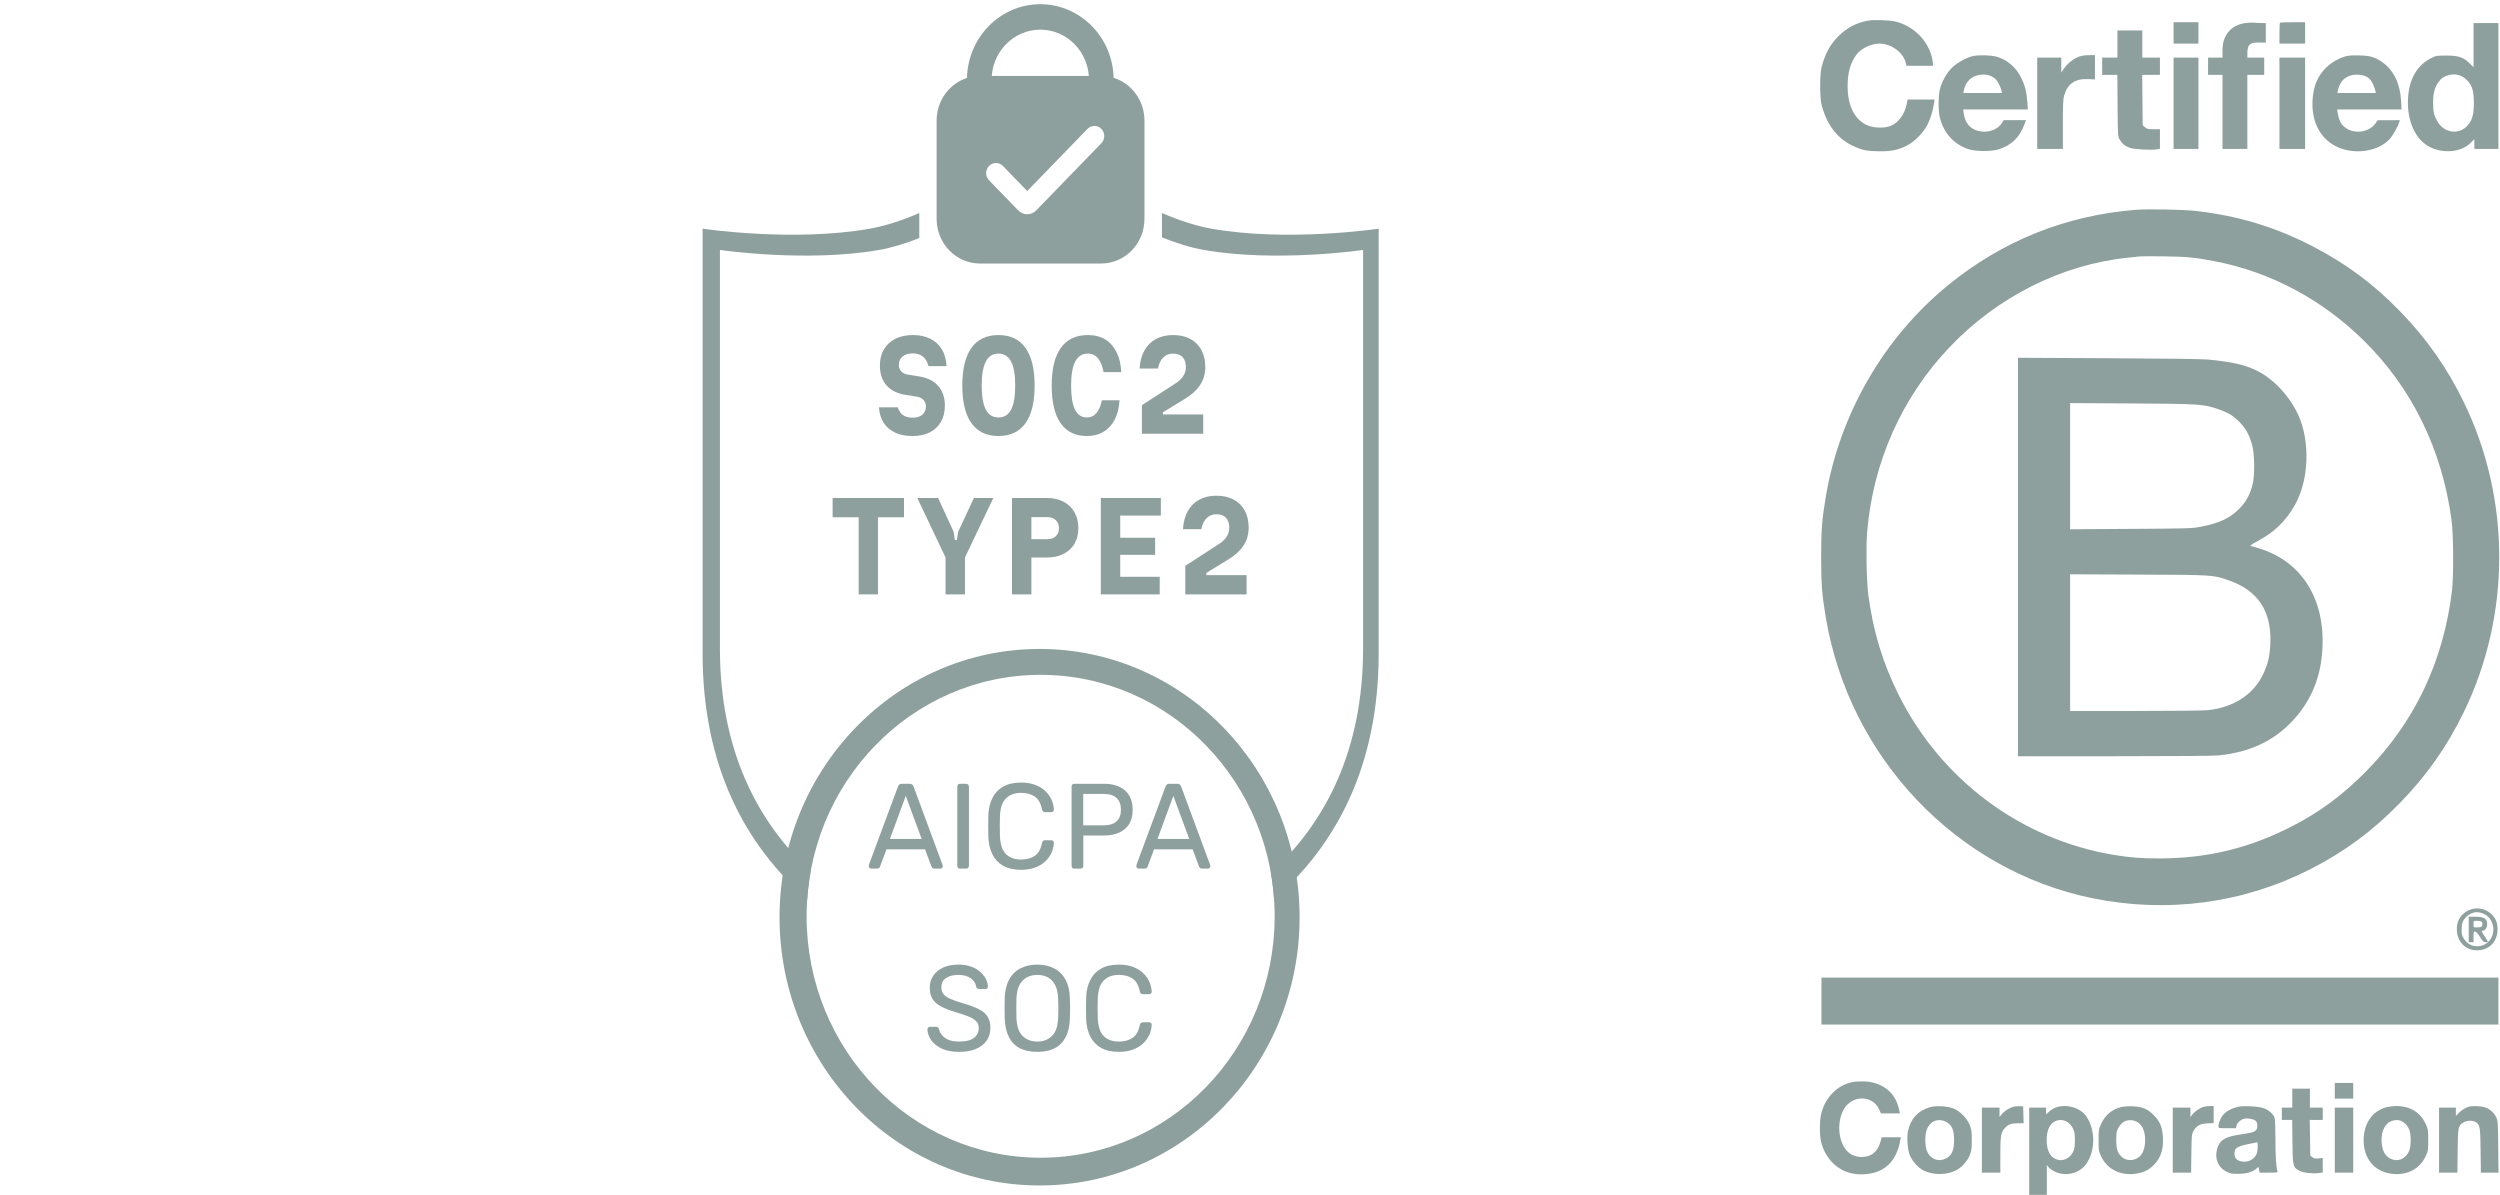 <?xml version="1.0" encoding="utf-8"?>
<svg xmlns="http://www.w3.org/2000/svg" fill="none" height="100%" overflow="visible" preserveAspectRatio="none" style="display: block;" viewBox="0 0 272 130" width="100%">
<g id="Certifications">
<g id="SOC2">
<g id="Vector">
<path d="M100.018 25.901C98.541 26.486 97.057 26.947 95.634 27.196C87.74 28.579 78.345 27.198 78.328 27.196V70.563C78.328 81.476 82.296 89.312 88.2 94.808C88.02 95.797 87.893 96.805 87.823 97.83C81.067 91.94 76.442 83.332 76.442 71.088V24.881C76.461 24.884 86.337 26.355 94.634 24.881C96.379 24.571 98.212 23.956 100.018 23.179V25.901Z" fill="#8EA09D"/>
<path d="M126.424 23.179C128.23 23.956 130.063 24.571 131.809 24.881C140.105 26.355 149.981 24.884 150 24.881V71.088C150 83.332 145.375 91.94 138.618 97.83C138.552 96.857 138.436 95.899 138.27 94.958C144.263 89.455 148.303 81.575 148.303 70.563V27.196C148.303 27.196 138.897 28.58 130.997 27.196C129.513 26.936 127.963 26.448 126.424 25.827V23.179Z" fill="#8EA09D"/>
<path d="M113.104 70.606C128.729 70.606 141.395 83.674 141.396 99.793C141.396 115.912 128.729 128.98 113.104 128.98C97.479 128.98 84.813 115.912 84.813 99.793C84.813 83.674 97.479 70.606 113.104 70.606ZM113.221 73.424C99.159 73.424 87.759 85.185 87.759 99.692C87.759 114.2 99.159 125.96 113.221 125.96C127.283 125.96 138.683 114.2 138.683 99.692C138.683 85.185 127.284 73.424 113.221 73.424Z" fill="#8EA09D"/>
<path d="M94.777 94.505C94.709 94.505 94.65 94.478 94.599 94.426C94.547 94.373 94.522 94.311 94.522 94.241C94.522 94.197 94.526 94.149 94.535 94.096L97.704 85.564C97.739 85.476 97.785 85.406 97.845 85.353C97.905 85.3 97.994 85.274 98.114 85.274H98.983C99.094 85.274 99.179 85.3 99.238 85.353C99.307 85.406 99.358 85.476 99.392 85.564L102.549 94.096C102.566 94.149 102.575 94.197 102.575 94.241C102.575 94.311 102.549 94.373 102.498 94.426C102.447 94.478 102.387 94.505 102.319 94.505H101.667C101.565 94.505 101.488 94.478 101.437 94.426C101.394 94.373 101.364 94.325 101.347 94.281L100.644 92.408H96.452L95.749 94.281C95.74 94.325 95.71 94.373 95.659 94.426C95.608 94.478 95.532 94.505 95.429 94.505H94.777ZM96.823 91.274H100.274L98.548 86.593L96.823 91.274Z" fill="#8EA09D"/>
<path d="M104.448 94.505C104.355 94.505 104.282 94.478 104.231 94.426C104.18 94.364 104.154 94.289 104.154 94.201V85.577C104.154 85.49 104.18 85.419 104.231 85.366C104.282 85.305 104.355 85.274 104.448 85.274H105.126C105.211 85.274 105.279 85.305 105.33 85.366C105.39 85.419 105.42 85.49 105.42 85.577V94.201C105.42 94.289 105.39 94.364 105.33 94.426C105.279 94.478 105.211 94.505 105.126 94.505H104.448Z" fill="#8EA09D"/>
<path d="M111.084 94.637C110.3 94.637 109.648 94.487 109.128 94.188C108.617 93.889 108.229 93.472 107.965 92.936C107.701 92.399 107.556 91.775 107.53 91.063C107.522 90.703 107.517 90.316 107.517 89.903C107.517 89.489 107.522 89.094 107.53 88.716C107.556 88.004 107.701 87.38 107.965 86.843C108.229 86.307 108.617 85.889 109.128 85.591C109.648 85.292 110.3 85.142 111.084 85.142C111.672 85.142 112.187 85.226 112.63 85.393C113.073 85.56 113.44 85.784 113.729 86.065C114.028 86.347 114.254 86.663 114.407 87.015C114.56 87.358 114.645 87.714 114.663 88.083C114.671 88.162 114.645 88.228 114.586 88.281C114.535 88.333 114.471 88.36 114.394 88.36H113.691C113.614 88.36 113.546 88.338 113.487 88.294C113.435 88.25 113.397 88.171 113.372 88.056C113.227 87.371 112.954 86.9 112.553 86.645C112.161 86.391 111.667 86.263 111.071 86.263C110.389 86.263 109.848 86.465 109.447 86.87C109.047 87.265 108.83 87.903 108.796 88.782C108.77 89.503 108.77 90.241 108.796 90.997C108.83 91.876 109.047 92.518 109.447 92.922C109.848 93.318 110.389 93.516 111.071 93.516C111.667 93.516 112.161 93.388 112.553 93.133C112.954 92.878 113.227 92.408 113.372 91.722C113.397 91.608 113.435 91.529 113.487 91.485C113.546 91.441 113.614 91.419 113.691 91.419H114.394C114.471 91.419 114.535 91.445 114.586 91.498C114.645 91.551 114.671 91.617 114.663 91.696C114.645 92.065 114.56 92.426 114.407 92.777C114.254 93.12 114.028 93.432 113.729 93.713C113.44 93.995 113.073 94.219 112.63 94.386C112.187 94.553 111.672 94.637 111.084 94.637Z" fill="#8EA09D"/>
<path d="M116.883 94.505C116.789 94.505 116.716 94.478 116.665 94.426C116.614 94.364 116.589 94.289 116.589 94.201V85.591C116.589 85.494 116.614 85.419 116.665 85.366C116.716 85.305 116.789 85.274 116.883 85.274H120.129C120.76 85.274 121.305 85.38 121.765 85.591C122.234 85.802 122.596 86.118 122.852 86.54C123.107 86.953 123.235 87.472 123.235 88.096C123.235 88.72 123.107 89.239 122.852 89.652C122.596 90.065 122.234 90.377 121.765 90.588C121.305 90.799 120.76 90.905 120.129 90.905H117.867V94.201C117.867 94.289 117.837 94.364 117.777 94.426C117.726 94.478 117.654 94.505 117.56 94.505H116.883ZM117.854 89.797H120.065C120.696 89.797 121.169 89.652 121.484 89.362C121.799 89.072 121.957 88.65 121.957 88.096C121.957 87.551 121.804 87.129 121.497 86.83C121.19 86.531 120.713 86.382 120.065 86.382H117.854V89.797Z" fill="#8EA09D"/>
<path d="M123.89 94.505C123.822 94.505 123.762 94.478 123.711 94.426C123.66 94.373 123.634 94.311 123.634 94.241C123.634 94.197 123.639 94.149 123.647 94.096L126.817 85.564C126.851 85.476 126.898 85.406 126.958 85.353C127.017 85.3 127.107 85.274 127.226 85.274H128.095C128.206 85.274 128.291 85.3 128.351 85.353C128.419 85.406 128.47 85.476 128.504 85.564L131.662 94.096C131.679 94.149 131.687 94.197 131.687 94.241C131.687 94.311 131.662 94.373 131.611 94.426C131.559 94.478 131.5 94.505 131.432 94.505H130.78C130.677 94.505 130.601 94.478 130.55 94.426C130.507 94.373 130.477 94.325 130.46 94.281L129.757 92.408H125.565L124.862 94.281C124.853 94.325 124.823 94.373 124.772 94.426C124.721 94.478 124.644 94.505 124.542 94.505H123.89ZM125.935 91.274H129.386L127.661 86.593L125.935 91.274Z" fill="#8EA09D"/>
<path d="M104.353 114.444C103.612 114.444 102.99 114.329 102.487 114.101C101.985 113.863 101.597 113.56 101.324 113.191C101.06 112.813 100.919 112.413 100.902 111.991C100.902 111.921 100.928 111.859 100.979 111.806C101.039 111.745 101.107 111.714 101.184 111.714H101.835C101.938 111.714 102.014 111.74 102.065 111.793C102.117 111.846 102.151 111.907 102.168 111.978C102.21 112.189 102.313 112.4 102.475 112.611C102.645 112.813 102.879 112.984 103.178 113.125C103.484 113.257 103.876 113.323 104.353 113.323C105.086 113.323 105.623 113.191 105.964 112.927C106.313 112.655 106.488 112.294 106.488 111.846C106.488 111.538 106.394 111.292 106.207 111.107C106.028 110.914 105.751 110.743 105.376 110.593C105.001 110.444 104.515 110.281 103.919 110.105C103.297 109.921 102.781 109.718 102.372 109.499C101.963 109.279 101.656 109.006 101.452 108.681C101.256 108.356 101.158 107.943 101.158 107.441C101.158 106.967 101.282 106.545 101.529 106.176C101.776 105.798 102.129 105.499 102.59 105.279C103.058 105.059 103.625 104.949 104.29 104.949C104.818 104.949 105.278 105.024 105.67 105.173C106.071 105.314 106.403 105.507 106.667 105.754C106.931 105.991 107.131 106.25 107.268 106.532C107.404 106.804 107.477 107.072 107.485 107.336C107.485 107.398 107.464 107.459 107.421 107.521C107.379 107.573 107.31 107.6 107.217 107.6H106.539C106.48 107.6 106.416 107.582 106.348 107.547C106.288 107.512 106.241 107.446 106.207 107.349C106.156 106.989 105.96 106.685 105.619 106.439C105.278 106.193 104.835 106.07 104.29 106.07C103.736 106.07 103.284 106.18 102.935 106.4C102.594 106.619 102.423 106.962 102.423 107.428C102.423 107.727 102.504 107.978 102.666 108.18C102.828 108.373 103.084 108.545 103.433 108.694C103.783 108.844 104.238 109.002 104.801 109.169C105.483 109.362 106.041 109.569 106.475 109.789C106.91 110 107.229 110.268 107.434 110.593C107.647 110.91 107.754 111.318 107.754 111.819C107.754 112.373 107.613 112.848 107.332 113.244C107.051 113.63 106.654 113.929 106.143 114.14C105.64 114.342 105.044 114.444 104.353 114.444Z" fill="#8EA09D"/>
<path d="M112.85 114.444C112.126 114.444 111.504 114.316 110.984 114.061C110.464 113.797 110.064 113.397 109.783 112.861C109.501 112.316 109.344 111.635 109.31 110.817C109.301 110.43 109.297 110.061 109.297 109.71C109.297 109.349 109.301 108.976 109.31 108.589C109.344 107.78 109.506 107.107 109.795 106.571C110.094 106.026 110.503 105.622 111.022 105.358C111.551 105.085 112.16 104.949 112.85 104.949C113.549 104.949 114.158 105.085 114.678 105.358C115.206 105.622 115.62 106.026 115.918 106.571C116.216 107.107 116.378 107.78 116.404 108.589C116.421 108.976 116.429 109.349 116.429 109.71C116.429 110.061 116.421 110.43 116.404 110.817C116.378 111.635 116.22 112.316 115.931 112.861C115.65 113.397 115.249 113.797 114.729 114.061C114.209 114.316 113.583 114.444 112.85 114.444ZM112.85 113.323C113.506 113.323 114.039 113.121 114.448 112.716C114.866 112.312 115.091 111.657 115.125 110.751C115.143 110.356 115.151 110.004 115.151 109.696C115.151 109.38 115.143 109.028 115.125 108.641C115.108 108.035 114.998 107.543 114.793 107.165C114.597 106.787 114.333 106.51 114.001 106.334C113.668 106.158 113.285 106.07 112.85 106.07C112.433 106.07 112.058 106.158 111.725 106.334C111.393 106.51 111.125 106.787 110.92 107.165C110.724 107.543 110.613 108.035 110.588 108.641C110.579 109.028 110.575 109.38 110.575 109.696C110.575 110.004 110.579 110.356 110.588 110.751C110.622 111.657 110.848 112.312 111.265 112.716C111.683 113.121 112.211 113.323 112.85 113.323Z" fill="#8EA09D"/>
<path d="M121.727 114.444C120.943 114.444 120.291 114.294 119.771 113.995C119.26 113.696 118.872 113.279 118.608 112.742C118.344 112.206 118.199 111.582 118.173 110.87C118.165 110.51 118.16 110.123 118.16 109.71C118.16 109.296 118.165 108.901 118.173 108.523C118.199 107.811 118.344 107.187 118.608 106.65C118.872 106.114 119.26 105.696 119.771 105.398C120.291 105.099 120.943 104.949 121.727 104.949C122.314 104.949 122.83 105.033 123.273 105.2C123.716 105.367 124.083 105.591 124.372 105.872C124.671 106.154 124.896 106.47 125.05 106.822C125.203 107.165 125.288 107.521 125.306 107.89C125.314 107.969 125.288 108.035 125.229 108.088C125.178 108.14 125.114 108.167 125.037 108.167H124.334C124.257 108.167 124.189 108.145 124.13 108.101C124.078 108.057 124.04 107.978 124.015 107.863C123.87 107.178 123.597 106.707 123.196 106.452C122.804 106.198 122.31 106.07 121.714 106.07C121.032 106.07 120.491 106.272 120.09 106.677C119.69 107.072 119.473 107.71 119.439 108.589C119.413 109.31 119.413 110.048 119.439 110.804C119.473 111.683 119.69 112.325 120.09 112.729C120.491 113.125 121.032 113.323 121.714 113.323C122.31 113.323 122.804 113.195 123.196 112.94C123.597 112.685 123.87 112.215 124.015 111.529C124.04 111.415 124.078 111.336 124.13 111.292C124.189 111.248 124.257 111.226 124.334 111.226H125.037C125.114 111.226 125.178 111.252 125.229 111.305C125.288 111.358 125.314 111.424 125.306 111.503C125.288 111.872 125.203 112.233 125.05 112.584C124.896 112.927 124.671 113.239 124.372 113.521C124.083 113.802 123.716 114.026 123.273 114.193C122.83 114.36 122.314 114.444 121.727 114.444Z" fill="#8EA09D"/>
<path clip-rule="evenodd" d="M113.185 0.457C114.233 0.457 115.271 0.67 116.239 1.084C117.207 1.498 118.088 2.105 118.829 2.869C119.57 3.634 120.158 4.541 120.559 5.54C120.932 6.469 121.134 7.46 121.161 8.463C123.103 9.065 124.518 10.923 124.518 13.123V23.806C124.518 26.492 122.407 28.671 119.803 28.671H106.62C104.016 28.671 101.905 26.493 101.905 23.806V13.123C101.905 10.943 103.293 9.099 105.208 8.48C105.233 7.47 105.435 6.474 105.81 5.54C106.211 4.541 106.8 3.634 107.541 2.869C108.282 2.105 109.162 1.498 110.13 1.084C111.099 0.67 112.137 0.457 113.185 0.457ZM119.829 14.022C119.412 13.592 118.736 13.592 118.319 14.022L111.762 20.787L109.116 18.057C108.699 17.627 108.023 17.627 107.606 18.057C107.189 18.488 107.189 19.185 107.606 19.615L110.78 22.889C111.322 23.448 112.202 23.448 112.744 22.889L119.829 15.58C120.246 15.15 120.245 14.453 119.829 14.022ZM113.185 3.226C112.489 3.226 111.8 3.367 111.157 3.642C110.515 3.916 109.931 4.319 109.439 4.826C108.947 5.334 108.556 5.936 108.289 6.599C108.077 7.129 107.948 7.689 107.904 8.258H118.465C118.421 7.689 118.293 7.129 118.08 6.599C117.814 5.936 117.423 5.334 116.932 4.826C116.44 4.319 115.855 3.916 115.212 3.642C114.57 3.367 113.881 3.226 113.185 3.226Z" fill="#8EA09D" fill-rule="evenodd"/>
<path d="M97.681 44.319C97.789 44.686 97.977 44.966 98.243 45.158C98.518 45.35 98.868 45.446 99.292 45.446C99.742 45.446 100.096 45.337 100.354 45.119C100.612 44.892 100.741 44.586 100.741 44.201C100.741 43.921 100.65 43.69 100.467 43.506C100.292 43.323 100.046 43.205 99.73 43.152L98.481 42.956C97.598 42.807 96.919 42.462 96.445 41.92C95.97 41.37 95.733 40.653 95.733 39.77C95.733 39.089 95.878 38.503 96.17 38.014C96.461 37.516 96.873 37.131 97.406 36.86C97.948 36.589 98.585 36.454 99.317 36.454C100.05 36.454 100.683 36.589 101.216 36.86C101.757 37.123 102.178 37.507 102.478 38.014C102.777 38.512 102.948 39.119 102.99 39.836H101.016C100.908 39.382 100.708 39.036 100.417 38.8C100.133 38.564 99.767 38.447 99.317 38.447C98.843 38.447 98.468 38.56 98.193 38.787C97.927 39.006 97.793 39.312 97.793 39.705C97.793 39.984 97.881 40.221 98.056 40.413C98.239 40.596 98.493 40.714 98.818 40.767L100.054 40.963C100.945 41.112 101.624 41.461 102.09 42.012C102.565 42.554 102.802 43.262 102.802 44.136C102.802 44.809 102.661 45.394 102.378 45.892C102.094 46.39 101.686 46.775 101.154 47.046C100.629 47.308 100.004 47.439 99.28 47.439C98.555 47.439 97.927 47.316 97.394 47.072C96.869 46.827 96.453 46.473 96.145 46.01C95.845 45.538 95.674 44.974 95.633 44.319H97.681Z" fill="#8EA09D"/>
<path d="M108.632 47.439C107.342 47.439 106.363 46.976 105.697 46.049C105.031 45.123 104.698 43.755 104.698 41.946C104.698 40.138 105.031 38.77 105.697 37.843C106.363 36.917 107.342 36.454 108.632 36.454C109.923 36.454 110.901 36.917 111.568 37.843C112.234 38.77 112.567 40.138 112.567 41.946C112.567 43.755 112.234 45.123 111.568 46.049C110.901 46.976 109.923 47.439 108.632 47.439ZM108.632 45.42C109.249 45.42 109.707 45.136 110.006 44.568C110.306 43.991 110.456 43.117 110.456 41.946C110.456 40.775 110.306 39.906 110.006 39.338C109.707 38.761 109.249 38.473 108.632 38.473C108.016 38.473 107.558 38.761 107.258 39.338C106.959 39.906 106.809 40.775 106.809 41.946C106.809 43.117 106.959 43.991 107.258 44.568C107.558 45.136 108.016 45.42 108.632 45.42Z" fill="#8EA09D"/>
<path d="M118.247 47.439C116.998 47.439 116.049 46.976 115.399 46.049C114.75 45.123 114.425 43.755 114.425 41.946C114.425 40.138 114.758 38.77 115.424 37.843C116.09 36.917 117.069 36.454 118.359 36.454C119.084 36.454 119.708 36.611 120.233 36.926C120.758 37.24 121.17 37.699 121.47 38.302C121.778 38.905 121.953 39.635 121.994 40.491H120.071C119.946 39.819 119.742 39.316 119.459 38.984C119.184 38.643 118.817 38.473 118.359 38.473C117.743 38.473 117.285 38.761 116.985 39.338C116.686 39.906 116.536 40.775 116.536 41.946C116.536 43.117 116.677 43.991 116.961 44.568C117.244 45.136 117.672 45.42 118.247 45.42C118.672 45.42 119.017 45.263 119.284 44.948C119.559 44.634 119.758 44.166 119.883 43.546H121.807C121.757 44.367 121.582 45.071 121.282 45.656C120.983 46.233 120.574 46.674 120.058 46.98C119.55 47.286 118.947 47.439 118.247 47.439Z" fill="#8EA09D"/>
<path d="M124.239 44.083L127.924 41.697C128.299 41.453 128.574 41.186 128.749 40.898C128.932 40.609 129.023 40.286 129.023 39.928C129.023 39.465 128.903 39.106 128.661 38.853C128.42 38.599 128.074 38.473 127.624 38.473C127.2 38.473 126.846 38.612 126.563 38.892C126.28 39.163 126.088 39.565 125.988 40.098H123.99C124.031 39.329 124.206 38.674 124.514 38.132C124.822 37.581 125.239 37.166 125.763 36.887C126.296 36.598 126.917 36.454 127.624 36.454C128.349 36.454 128.973 36.594 129.498 36.873C130.023 37.153 130.427 37.555 130.71 38.079C130.993 38.595 131.134 39.211 131.134 39.928C131.134 40.662 130.947 41.313 130.572 41.881C130.206 42.449 129.635 42.965 128.861 43.428L126.525 44.856V45.093H130.909V47.19H124.239V44.083Z" fill="#8EA09D"/>
<path d="M93.423 64.668V56.278H90.588V54.181H98.357V56.278H95.522V64.668H93.423Z" fill="#8EA09D"/>
<path d="M102.064 54.181L103.75 57.851L103.887 58.756H104.112L104.25 57.851L105.961 54.181H108.072L104.987 60.657V64.668H102.876V60.657L99.803 54.181H102.064Z" fill="#8EA09D"/>
<path d="M110.105 64.668V54.181H113.914C114.597 54.181 115.197 54.316 115.713 54.587C116.229 54.858 116.625 55.238 116.9 55.728C117.183 56.217 117.324 56.798 117.324 57.471C117.324 58.118 117.183 58.682 116.9 59.162C116.625 59.634 116.229 60.001 115.713 60.263C115.197 60.526 114.597 60.657 113.914 60.657H112.216V64.668H110.105ZM112.216 58.664H113.927C114.327 58.664 114.639 58.559 114.864 58.349C115.097 58.14 115.213 57.847 115.213 57.471C115.213 57.087 115.097 56.79 114.864 56.58C114.639 56.37 114.327 56.265 113.927 56.265H112.216V58.664Z" fill="#8EA09D"/>
<path d="M119.769 64.668V54.181H126.302V56.095H121.88V58.507H125.677V60.368H121.88V62.754H126.177V64.668H119.769Z" fill="#8EA09D"/>
<path d="M128.959 61.561L132.644 59.175C133.019 58.931 133.294 58.664 133.469 58.376C133.652 58.087 133.743 57.764 133.743 57.406C133.743 56.943 133.623 56.584 133.381 56.331C133.14 56.077 132.794 55.951 132.344 55.951C131.92 55.951 131.566 56.09 131.283 56.37C131 56.641 130.808 57.043 130.708 57.576H128.71C128.751 56.807 128.926 56.152 129.234 55.61C129.542 55.059 129.959 54.644 130.483 54.364C131.016 54.076 131.637 53.932 132.344 53.932C133.069 53.932 133.693 54.072 134.218 54.351C134.743 54.631 135.146 55.033 135.43 55.557C135.713 56.073 135.854 56.689 135.854 57.406C135.854 58.14 135.667 58.791 135.292 59.359C134.926 59.927 134.355 60.443 133.581 60.906L131.245 62.334V62.571H135.629V64.668H128.959V61.561Z" fill="#8EA09D"/>
</g>
</g>
<g id="B Corp">
<path clip-rule="evenodd" d="M203.247 2.244C201.953 2.48 200.879 3.05 199.967 3.987C199.099 4.878 198.582 5.834 198.198 7.263C197.979 8.077 197.979 10.635 198.198 11.449C198.857 13.899 200.187 15.423 202.32 16.171C202.916 16.381 203.197 16.422 204.249 16.455C205.665 16.499 206.47 16.343 207.495 15.828C208.288 15.43 209.288 14.409 209.715 13.56C210.028 12.939 210.325 11.962 210.428 11.214L210.481 10.833H209.014H207.547L207.441 11.359C207.221 12.452 206.524 13.382 205.682 13.707C204.968 13.984 203.729 13.925 203.048 13.583C201.726 12.919 201.018 11.441 201.022 9.356C201.026 7.853 201.331 6.802 202.026 5.896C202.516 5.257 203.604 4.745 204.472 4.745C205.759 4.745 207.04 5.672 207.342 6.821L207.431 7.162H208.868H210.304L210.303 6.916C210.303 6.781 210.245 6.45 210.176 6.182C209.702 4.355 208.22 2.883 206.334 2.366C205.709 2.194 203.908 2.123 203.247 2.244ZM236.484 3.581V4.745H237.836H239.189V3.581V2.417H237.836H236.484V3.581ZM244.319 2.506C243.497 2.611 242.812 2.978 242.397 3.537C241.975 4.106 241.807 4.685 241.807 5.567V6.267H241.021H240.236V7.207V8.147H241.021H241.807V12.176V16.205H243.159H244.512V12.176V8.147H245.428H246.345V7.207V6.267H245.428H244.512V5.833C244.512 4.847 244.78 4.603 245.836 4.625L246.519 4.64V3.573V2.507H246.095C245.862 2.507 245.498 2.49 245.288 2.469C245.077 2.449 244.641 2.466 244.319 2.506ZM248.061 2.477C248.029 2.51 248.003 3.033 248.003 3.641V4.745H249.399H250.795V3.581V2.417H249.457C248.721 2.417 248.093 2.444 248.061 2.477ZM269.12 4.908V7.309L268.695 6.888C268.024 6.224 267.479 6.043 266.153 6.044C265.082 6.044 265.052 6.049 264.454 6.357C262.94 7.135 262.08 8.681 261.986 10.793C261.878 13.215 262.833 15.262 264.428 16.028C265.942 16.754 267.845 16.533 268.837 15.516L269.208 15.136V15.67V16.205H270.517H271.826V9.356V2.507H270.473H269.12V4.908ZM230.375 4.79V6.267H229.546H228.717V7.207V8.147H229.542H230.367L230.393 11.482C230.419 14.81 230.419 14.818 230.627 15.19C230.869 15.624 231.194 15.892 231.709 16.083C232.131 16.24 233.98 16.351 234.593 16.257L235 16.194V15.125V14.056H234.307C233.7 14.056 233.583 14.029 233.369 13.84L233.124 13.624L233.097 10.886L233.071 8.147H234.036H235V7.207V6.267H234.04H233.08V4.79V3.313H231.728H230.375V4.79ZM214.668 6.096C213.985 6.231 212.866 6.862 212.325 7.418C211.749 8.009 211.237 8.953 211.049 9.768C210.878 10.515 210.877 12.073 211.047 12.762C211.484 14.522 212.615 15.749 214.275 16.261C215.003 16.486 216.69 16.486 217.413 16.261C218.847 15.815 219.721 14.976 220.257 13.53L220.426 13.072H219.212H217.998L217.816 13.373C217.477 13.936 216.709 14.325 215.936 14.325C214.642 14.325 213.824 13.607 213.652 12.319L213.597 11.908H217.112H220.627L220.57 11.073C220.498 10.022 220.332 9.35 219.943 8.532C219.375 7.339 218.379 6.477 217.205 6.163C216.586 5.997 215.334 5.964 214.668 6.096ZM226.143 6.182C225.553 6.416 224.91 6.936 224.558 7.463L224.267 7.898V7.083V6.267H222.958H221.649V11.236V16.205H223.045H224.441V13.536C224.441 11.362 224.467 10.777 224.579 10.389C224.951 9.104 225.786 8.541 227.22 8.608L227.932 8.641V7.32V5.999L227.255 6.003C226.804 6.006 226.434 6.065 226.143 6.182ZM255.182 6.132C253.797 6.528 252.61 7.552 252.054 8.831C251.605 9.861 251.466 11.379 251.711 12.579C252.123 14.599 253.481 15.973 255.443 16.355C257.176 16.693 259.022 16.196 259.994 15.13C260.345 14.744 260.889 13.782 261.043 13.273L261.104 13.072L259.898 13.077L258.692 13.082L258.431 13.452C257.718 14.458 255.978 14.627 255.041 13.781C254.645 13.424 254.46 13.022 254.332 12.243L254.278 11.908H257.785H261.292L261.243 10.99C261.144 9.134 260.443 7.663 259.247 6.802C258.436 6.219 257.907 6.059 256.685 6.028C255.963 6.01 255.497 6.042 255.182 6.132ZM236.484 11.236V16.205H237.836H239.189V11.236V6.267H237.836H236.484V11.236ZM248.003 11.236V16.205H249.399H250.795V11.236V6.267H249.399H248.003V11.236ZM215.357 8.151C214.463 8.301 213.866 8.893 213.668 9.826L213.607 10.117H215.71H217.812L217.759 9.871C217.641 9.328 217.265 8.673 216.95 8.462C216.491 8.154 215.958 8.05 215.357 8.151ZM256.004 8.157C255.161 8.291 254.579 8.863 254.385 9.749L254.304 10.117H256.396H258.488L258.427 9.826C258.354 9.48 258.074 8.885 257.875 8.653C257.518 8.236 256.765 8.037 256.004 8.157ZM266.402 8.179C265.866 8.331 265.594 8.523 265.277 8.973C264.889 9.523 264.719 10.199 264.721 11.191C264.723 12.177 264.817 12.571 265.213 13.247C265.917 14.451 267.46 14.69 268.386 13.74C268.952 13.159 269.149 12.532 269.157 11.281C269.166 9.992 269.002 9.377 268.502 8.82C267.927 8.18 267.189 7.955 266.402 8.179ZM232.345 22.83C224.751 23.44 217.901 26.187 211.993 30.994C205.008 36.677 200.185 44.987 198.659 53.97C198.236 56.461 198.14 57.69 198.14 60.613C198.14 63.536 198.236 64.765 198.659 67.256C201.243 82.463 212.871 94.691 227.626 97.72C235.775 99.392 244.055 98.293 251.362 94.569C255.077 92.676 258.136 90.417 261.093 87.383C264.031 84.369 266.241 81.225 268.072 77.455C273.197 66.901 273.197 54.325 268.072 43.771C266.265 40.051 264.051 36.889 261.179 33.925C258.237 30.889 255.275 28.686 251.577 26.78C247.522 24.692 243.632 23.509 239.014 22.962C237.63 22.798 233.711 22.721 232.345 22.83ZM232.819 27.896C232.651 27.916 232.081 27.977 231.553 28.031C224.28 28.783 217.272 32.309 212.038 37.852C206.884 43.31 203.772 50.328 203.144 57.908C203.011 59.511 203.084 63.298 203.275 64.731C203.806 68.712 204.828 72.086 206.558 75.565C211.18 84.861 219.917 91.358 230.026 93.017C231.822 93.312 232.934 93.397 235 93.395C240.216 93.389 244.821 92.259 249.493 89.837C252.403 88.328 254.831 86.532 257.285 84.073C262.658 78.688 265.854 72.009 266.778 64.239C266.96 62.709 266.936 58.196 266.737 56.673C265.737 48.991 262.434 42.221 257.154 37.028C252.633 32.581 247.057 29.61 241.021 28.433C238.882 28.016 237.945 27.924 235.48 27.892C234.184 27.875 232.987 27.877 232.819 27.896ZM219.554 60.603V82.279H230.017C236.418 82.279 240.83 82.244 241.383 82.189C244.756 81.851 247.374 80.627 249.434 78.425C251.508 76.208 252.569 73.564 252.691 70.313C252.894 64.887 250.225 60.896 245.515 59.583C245.228 59.502 244.933 59.416 244.861 59.392C244.783 59.365 245.087 59.158 245.606 58.883C247.421 57.923 248.649 56.745 249.651 55.004C251.209 52.296 251.381 48.098 250.054 45.152C249.317 43.516 247.971 41.898 246.516 40.899C245.026 39.876 243.414 39.419 240.236 39.116C239.634 39.059 235.297 39.002 229.393 38.974L219.554 38.927V60.603ZM225.227 50.719V57.583L231.837 57.543C238.082 57.506 238.5 57.494 239.407 57.317C241.487 56.913 242.62 56.383 243.648 55.335C244.384 54.585 244.805 53.813 245.089 52.689C245.328 51.747 245.305 49.461 245.048 48.481C244.774 47.439 244.393 46.71 243.769 46.033C243.091 45.298 242.484 44.915 241.388 44.533C239.759 43.965 239.366 43.938 231.924 43.895L225.227 43.856V50.719ZM225.227 69.92V77.355L232.317 77.354C236.398 77.353 239.759 77.314 240.236 77.263C243.019 76.964 245.166 75.571 246.216 73.383C246.755 72.258 246.96 71.385 247.015 69.969C247.152 66.47 245.648 64.221 242.437 63.123C240.741 62.543 240.849 62.55 232.666 62.516L225.227 62.485V69.92ZM268.553 99.053C267.69 99.466 267.231 100.296 267.309 101.302C267.413 102.631 268.431 103.504 269.738 103.384C270.94 103.273 271.732 102.363 271.736 101.087C271.739 100.369 271.521 99.872 270.994 99.397C270.336 98.803 269.364 98.666 268.553 99.053ZM269.158 99.282C268.73 99.392 268.349 99.663 268.094 100.04C267.901 100.327 267.852 100.508 267.831 101.027C267.809 101.559 267.837 101.72 268.005 102.013C268.341 102.602 268.78 102.899 269.379 102.944C270.917 103.058 271.816 101.35 270.928 99.998C270.575 99.46 269.757 99.129 269.158 99.282ZM268.597 101.126V102.514H268.859H269.12V101.932C269.12 101.422 269.141 101.35 269.285 101.35C269.391 101.35 269.58 101.556 269.819 101.932C270.132 102.426 270.226 102.514 270.44 102.514C270.578 102.514 270.691 102.491 270.691 102.464C270.691 102.437 270.534 102.177 270.342 101.887C269.952 101.297 269.939 101.26 270.124 101.26C270.362 101.26 270.604 100.919 270.604 100.583C270.604 99.928 270.298 99.738 269.238 99.738H268.597V101.126ZM269.12 100.544C269.12 100.901 269.122 100.902 269.462 100.902C269.955 100.902 270.08 100.829 270.08 100.544C270.08 100.259 269.955 100.186 269.462 100.186C269.122 100.186 269.12 100.187 269.12 100.544ZM198.175 108.915V111.467H235H271.826V108.915V106.364H235H198.175V108.915ZM201.665 117.706C199.943 118.002 198.559 119.386 198.134 121.238C197.962 121.983 197.962 123.542 198.133 124.229C198.575 126.006 199.849 127.315 201.473 127.663C202.541 127.891 203.803 127.745 204.676 127.292C205.773 126.723 206.502 125.58 206.761 124.024L206.809 123.733H205.769H204.728L204.583 124.266C204.297 125.311 203.581 125.883 202.563 125.879C201.571 125.876 200.888 125.416 200.463 124.466C199.816 123.015 200.09 121.013 201.057 120.121C202.168 119.097 203.895 119.407 204.467 120.734L204.64 121.136H205.676H206.711L206.586 120.584C206.172 118.764 204.61 117.621 202.585 117.657C202.199 117.663 201.785 117.686 201.665 117.706ZM254.024 118.674V119.525H255.027H256.031V118.674V117.824H255.027H254.024V118.674ZM249.399 119.48V120.51H248.832H248.264V121.181V121.852H248.826H249.388L249.415 124.203C249.446 126.89 249.476 127.013 250.169 127.374C250.601 127.599 251.611 127.721 252.27 127.629L252.715 127.566V126.775V125.984L252.257 126.032C251.881 126.072 251.759 126.048 251.58 125.9L251.362 125.718L251.332 123.785L251.301 121.852H252.008H252.715V121.181V120.51H252.017H251.319V119.48V118.45H250.359H249.399V119.48ZM209.977 120.463C208.694 120.834 207.885 121.706 207.598 123.027C207.444 123.738 207.525 124.991 207.767 125.635C208.014 126.293 208.689 127.056 209.284 127.353C210.315 127.866 211.768 127.861 212.804 127.341C213.422 127.03 214.072 126.304 214.331 125.635C214.499 125.2 214.529 124.954 214.529 124.046C214.529 123.128 214.5 122.894 214.324 122.439C214.034 121.687 213.237 120.87 212.53 120.599C211.854 120.34 210.629 120.275 209.977 120.463ZM218.933 120.452C218.459 120.629 218.012 120.936 217.768 121.255L217.549 121.539L217.548 121.024L217.547 120.51H216.587H215.628V124.046V127.583H216.631H217.635V125.669C217.635 123.571 217.698 123.198 218.14 122.716C218.48 122.344 218.853 122.211 219.555 122.211H220.171L220.146 121.293L220.122 120.375L219.685 120.355C219.445 120.343 219.107 120.387 218.933 120.452ZM223.74 120.468C223.523 120.537 223.179 120.739 222.977 120.916L222.609 121.24V120.875V120.51H221.692H220.776V125.255V130H221.736H222.696V128.376V126.753L222.873 126.983C222.97 127.11 223.262 127.32 223.522 127.451C224.754 128.069 226.323 127.665 227.048 126.543C227.998 125.071 227.975 122.921 226.994 121.464C226.372 120.54 224.919 120.095 223.74 120.468ZM230.768 120.451C229.75 120.723 229.046 121.318 228.599 122.287C228.335 122.86 228.324 122.926 228.324 124.046C228.324 125.164 228.335 125.233 228.596 125.792C229.268 127.234 230.732 127.959 232.424 127.69C233.276 127.554 233.809 127.289 234.349 126.735C235.103 125.962 235.403 125.041 235.326 123.737C235.262 122.636 235.015 122.031 234.353 121.352C233.67 120.651 233.096 120.412 231.99 120.367C231.521 120.347 231.028 120.381 230.768 120.451ZM239.719 120.435C239.337 120.547 238.735 120.971 238.502 121.291L238.322 121.539L238.319 121.024L238.316 120.51H237.356H236.396V124.046V127.583H237.394H238.392L238.42 125.501C238.446 123.519 238.457 123.402 238.648 123.06C238.975 122.475 239.363 122.261 240.164 122.224L240.847 122.192V121.261V120.33L240.432 120.339C240.204 120.343 239.883 120.386 239.719 120.435ZM243.495 120.418C242.89 120.55 242.285 120.861 241.954 121.209C241.636 121.543 241.37 122.147 241.37 122.535C241.37 122.746 241.379 122.748 242.323 122.748H243.276L243.333 122.482C243.402 122.161 243.796 121.801 244.169 121.717C244.545 121.632 245.164 121.741 245.394 121.932C245.534 122.048 245.588 122.195 245.594 122.475C245.605 122.964 245.372 123.162 244.643 123.284C244.355 123.332 243.753 123.433 243.306 123.508C242.029 123.723 241.469 124.118 241.227 124.972C240.927 126.03 241.314 127.007 242.213 127.46C242.662 127.686 242.817 127.717 243.508 127.714C244.389 127.711 245.055 127.525 245.47 127.168L245.724 126.948L245.782 127.265L245.84 127.583H246.843C247.758 127.583 247.842 127.569 247.789 127.428C247.646 127.047 247.571 125.859 247.569 123.94C247.567 122.701 247.529 121.763 247.474 121.612C247.324 121.206 246.869 120.792 246.349 120.588C245.804 120.375 244.143 120.276 243.495 120.418ZM259.611 120.474C258.099 120.891 257.165 122.255 257.165 124.046C257.165 126.019 258.275 127.4 260.094 127.69C261.778 127.959 263.249 127.228 263.919 125.792C264.179 125.233 264.19 125.164 264.19 124.046C264.19 122.926 264.18 122.86 263.915 122.287C263.316 120.989 262.188 120.319 260.63 120.336C260.332 120.34 259.874 120.402 259.611 120.474ZM268.596 120.414C268.2 120.538 267.819 120.776 267.507 121.096L267.201 121.411V120.96V120.51H266.284H265.368V124.046V127.583H266.368H267.367L267.393 125.232C267.422 122.632 267.444 122.515 267.977 122.147C268.336 121.899 269.062 121.865 269.363 122.082C269.827 122.415 269.86 122.608 269.89 125.188L269.918 127.583H270.878H271.837L271.809 124.785C271.784 122.171 271.77 121.96 271.6 121.584C271.361 121.054 270.888 120.639 270.328 120.469C269.855 120.324 268.972 120.297 268.596 120.414ZM254.024 124.046V127.583H255.027H256.031V124.046V120.51H255.027H254.024V124.046ZM210.532 121.945C210.168 122.057 209.808 122.447 209.63 122.92C209.42 123.478 209.422 124.619 209.634 125.183C209.954 126.036 210.763 126.426 211.56 126.114C212.314 125.818 212.604 125.244 212.604 124.046C212.604 122.884 212.354 122.349 211.657 122.021C211.283 121.845 210.936 121.821 210.532 121.945ZM223.584 122.003C222.973 122.312 222.673 123.006 222.678 124.1C222.683 125.301 223.145 126.042 223.991 126.206C224.674 126.338 225.434 125.824 225.65 125.084C225.78 124.641 225.791 123.543 225.671 123.125C225.377 122.103 224.412 121.584 223.584 122.003ZM231.302 121.945C230.974 122.046 230.665 122.348 230.434 122.793C230.28 123.089 230.248 123.304 230.248 124.046C230.248 125.05 230.397 125.48 230.895 125.91C231.493 126.425 232.516 126.274 232.992 125.6C233.518 124.855 233.534 123.341 233.025 122.539C232.672 121.984 231.967 121.741 231.302 121.945ZM260.073 122.026C259.344 122.366 258.967 123.432 259.158 124.614C259.282 125.381 259.604 125.862 260.146 126.093C260.914 126.42 261.659 126.117 262.076 125.311C262.351 124.778 262.353 123.318 262.08 122.793C261.633 121.931 260.888 121.647 260.073 122.026ZM244.861 124.426C243.382 124.721 243.116 124.885 243.116 125.499C243.116 125.959 243.309 126.214 243.751 126.336C244.536 126.553 245.362 126.138 245.561 125.428C245.661 125.068 245.676 124.264 245.581 124.282C245.545 124.289 245.221 124.354 244.861 124.426Z" fill="#8EA09D" fill-rule="evenodd" id="Vector_2"/>
</g>
</g>
</svg>